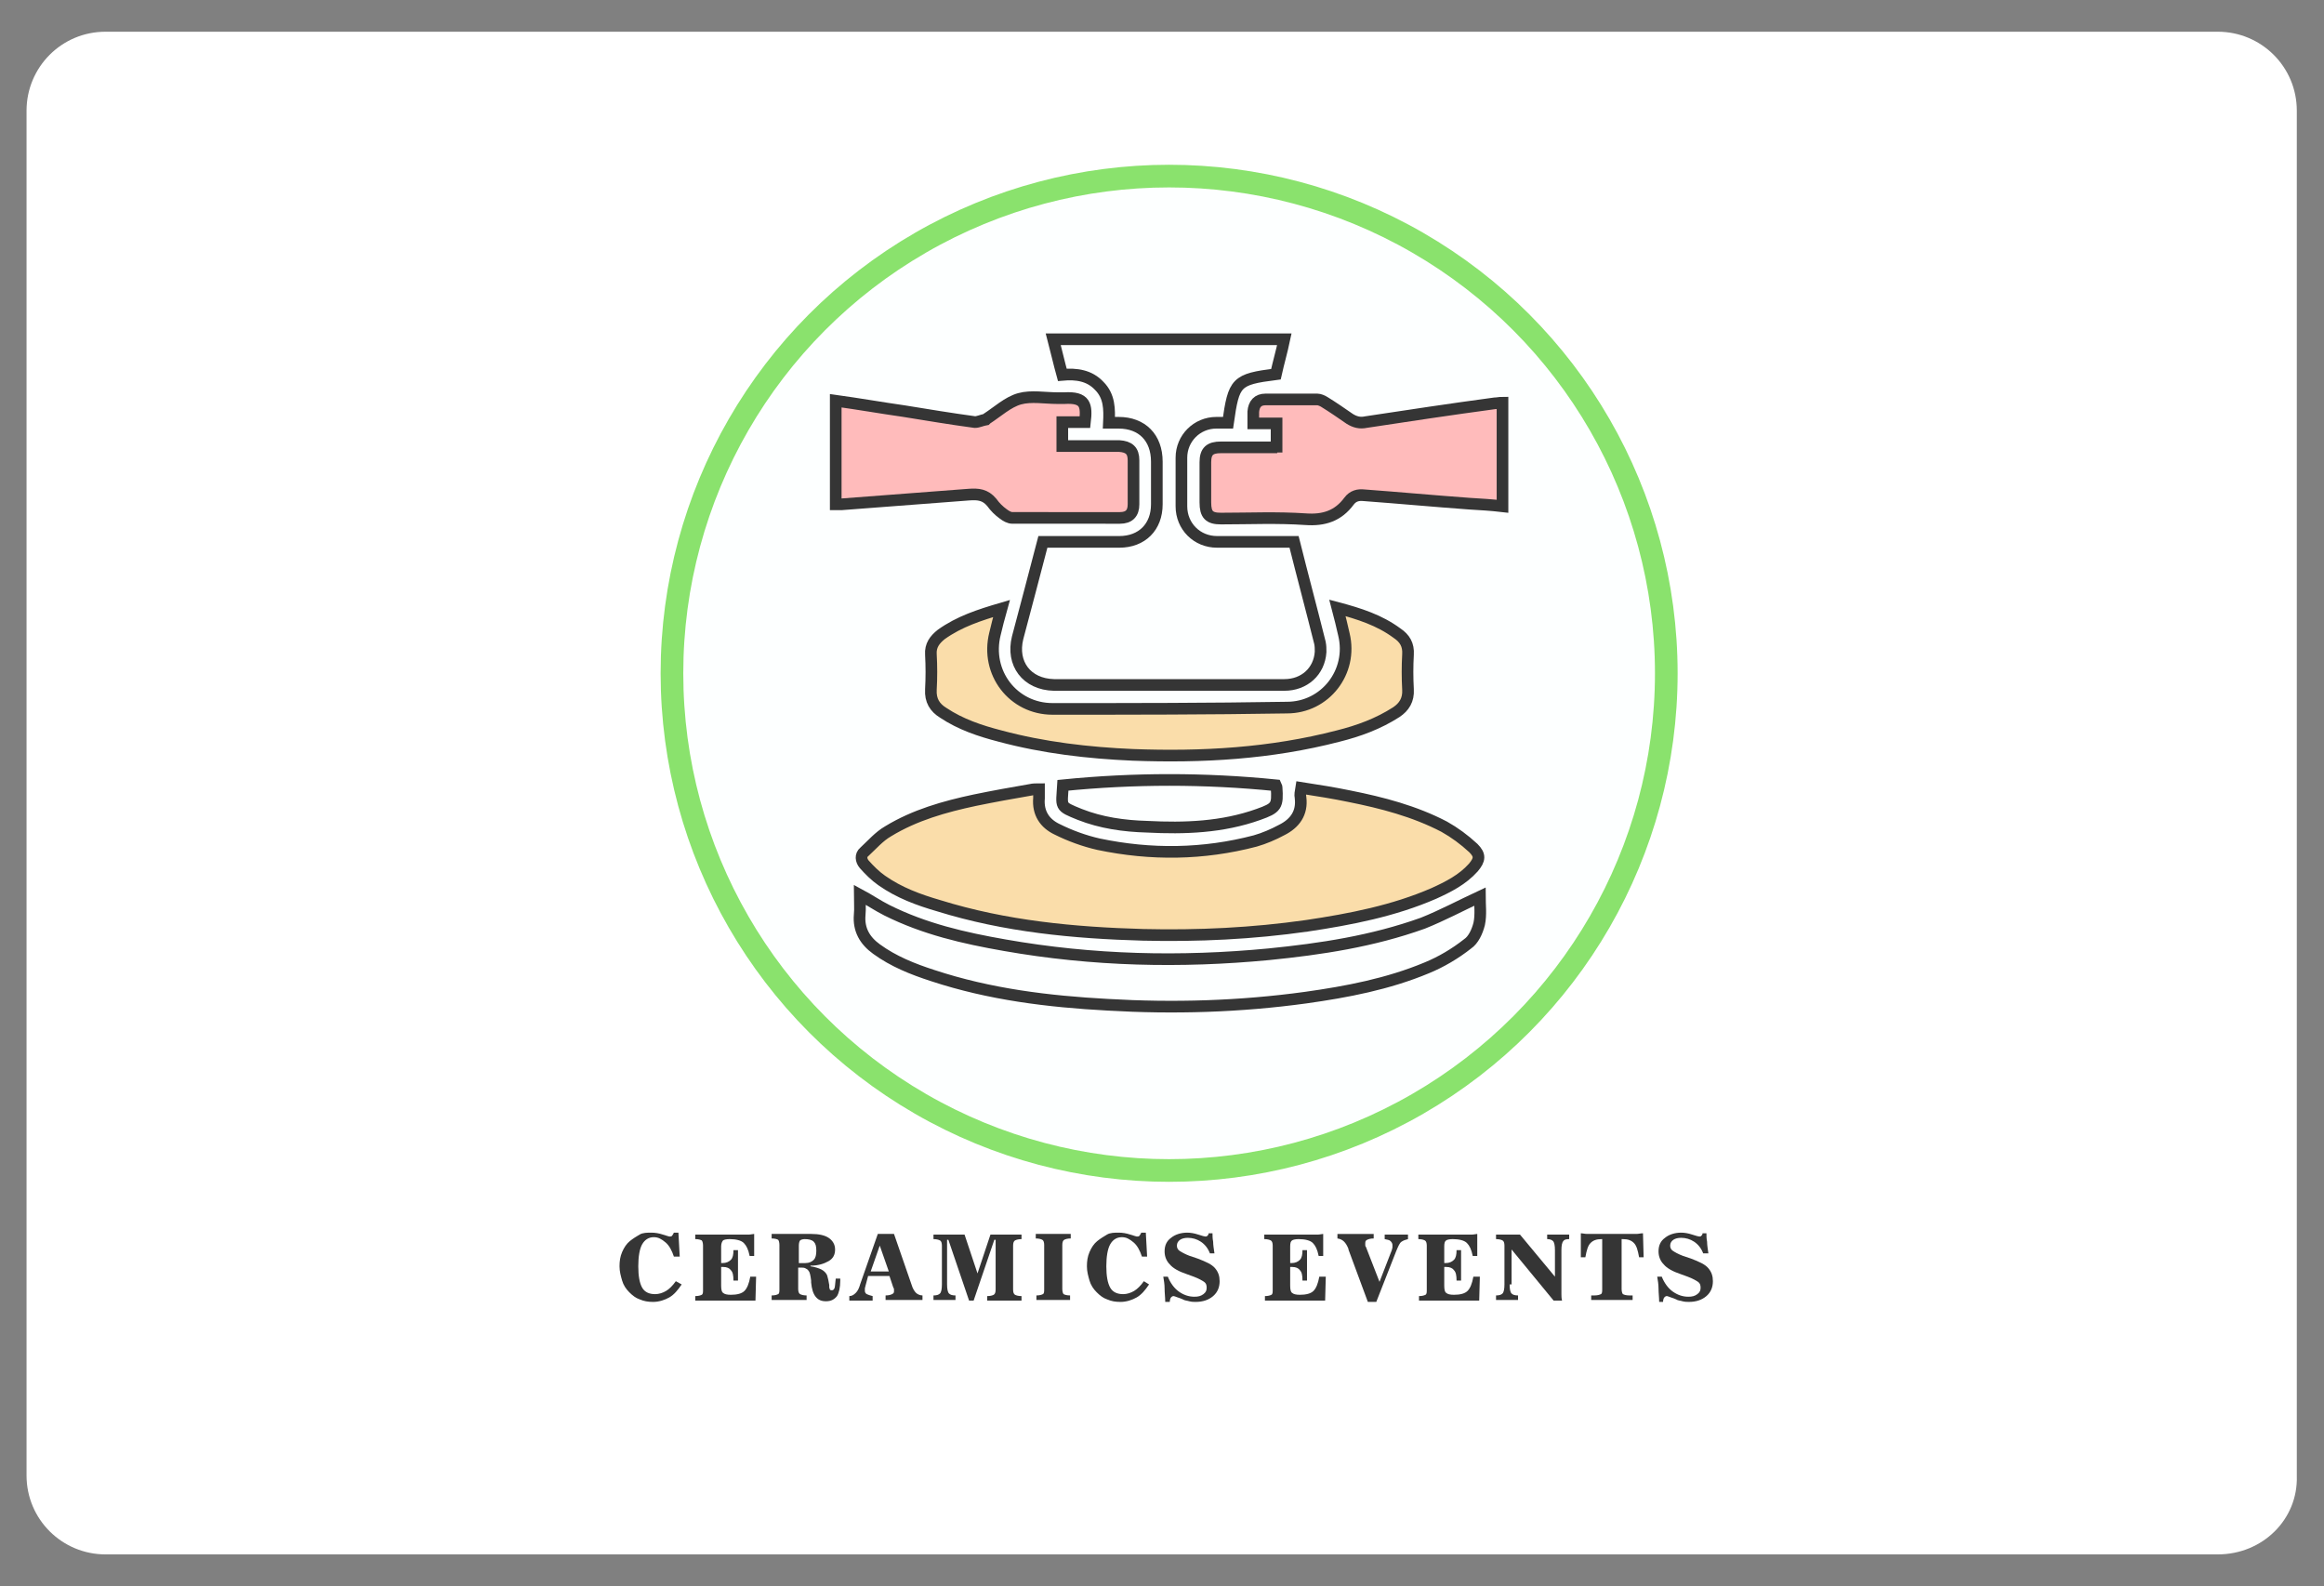 <?xml version="1.0" encoding="utf-8"?>
<!-- Generator: Adobe Illustrator 19.0.0, SVG Export Plug-In . SVG Version: 6.00 Build 0)  -->
<svg version="1.1" id="Layer_1" xmlns="http://www.w3.org/2000/svg" xmlns:xlink="http://www.w3.org/1999/xlink" x="0px" y="0px"
	 width="359px" height="245px" viewBox="-80.1 79.5 359 245" style="enable-background:new -80.1 79.5 359 245;"
	 xml:space="preserve">
<rect x="-80.1" y="79.5" width="359" height="245" fill="#808080" stroke="none"/>
<style type="text/css">
	.st0{fill:#FFFFFF;}
	.st1{fill:#FDFFFF;stroke:#8AE26D;stroke-width:3.5;}
	.st2{fill:#353535;}
	.st3{fill:none;stroke:#353535;stroke-width:1.8;stroke-miterlimit:10;}
	.st4{fill:#FADDAA;stroke:#353535;stroke-width:1.8;stroke-miterlimit:10;}
	.st5{fill:#FFBBBB;stroke:#353535;stroke-width:1.8;stroke-miterlimit:10;}
</style>
<path id="XMLID_64_" class="st0" d="M262.5,319.6H-63.8c-6.7,0-12.2-5.4-12.2-12.2V96.6c0-6.7,5.4-12.2,12.2-12.2h326.3
	c6.7,0,12.2,5.4,12.2,12.2v210.9C274.9,314.2,269.4,319.6,262.5,319.6z"/>
<g>
	<circle id="Oval_1_" class="st1" cx="100.5" cy="183.5" r="76.8"/>
</g>
<g>
	<path class="st2" d="M25.2,277.9c-0.6,0.9-1.2,1.6-1.9,2s-1.6,0.7-2.5,0.7c-0.8,0-1.4-0.1-2.1-0.4c-0.6-0.2-1.1-0.6-1.6-1.1
		c-0.5-0.5-0.9-1.1-1.1-1.8c-0.2-0.7-0.4-1.4-0.4-2.2c0-0.8,0.1-1.5,0.4-2.2c0.3-0.7,0.7-1.3,1.2-1.7c0.5-0.4,1-0.7,1.5-1
		s1.2-0.3,1.8-0.3c0.6,0,1.2,0.1,1.8,0.3c0.6,0.2,1,0.3,1,0.3c0.2,0,0.3,0,0.4-0.1c0.1-0.1,0.2-0.3,0.3-0.5h0.7l0.2,3.7H24
		c-0.3-0.9-0.7-1.7-1.3-2.2s-1.1-0.8-1.8-0.8c-0.8,0-1.4,0.4-1.8,1.1c-0.4,0.7-0.6,1.9-0.6,3.4c0,1.5,0.2,2.6,0.6,3.3
		c0.4,0.7,1.1,1,2,1c0.6,0,1.2-0.2,1.7-0.5s1-0.8,1.5-1.5L25.2,277.9z"/>
	<path class="st2" d="M36.7,276.7l-0.1,3.7h-9.3v-0.7c0.5,0,0.8-0.1,1-0.2s0.2-0.4,0.2-0.8v-6.8c0-0.4-0.1-0.7-0.2-0.8
		c-0.2-0.1-0.5-0.2-1-0.2v-0.7h7.3c0.4,0,0.7,0,1,0c0.3,0,0.6-0.1,0.8-0.1l0,3.4h-0.7c-0.2-1-0.5-1.6-0.9-2s-1.2-0.6-2.2-0.6
		c-0.5,0-0.9,0.1-1,0.2s-0.3,0.4-0.3,0.9v2.6c0,0,0.1,0,0.1,0c0.1,0,0.1,0,0.1,0c0.6,0,1-0.2,1.3-0.5c0.3-0.3,0.4-0.8,0.4-1.5h0.7
		v4.7h-0.7c0-0.8-0.1-1.3-0.4-1.6c-0.2-0.3-0.6-0.5-1.2-0.5c-0.1,0-0.1,0-0.2,0c0,0-0.1,0-0.1,0v2.9c0,0.6,0.1,1,0.3,1.1
		c0.2,0.2,0.6,0.3,1.2,0.3c1,0,1.7-0.2,2.1-0.6c0.4-0.4,0.7-1.1,0.9-2.2H36.7z"/>
	<path class="st2" d="M45.2,270.1c1.2,0,2.1,0.2,2.7,0.6c0.6,0.4,1,1,1,1.8c0,0.8-0.3,1.4-1,1.8s-1.6,0.7-2.8,0.7l0,0.1
		c0.7,0.1,1.3,0.3,1.7,0.5s0.8,0.6,0.9,1c0.1,0.3,0.2,0.8,0.3,1.4c0,0.1,0,0.2,0,0.3c0,0.2,0.1,0.3,0.1,0.4c0.1,0.1,0.2,0.1,0.3,0.1
		c0.2,0,0.3-0.1,0.4-0.3s0.1-0.7,0.2-1.5l0.7,0v0.3c0,1.1-0.2,1.9-0.5,2.4c-0.4,0.5-0.9,0.8-1.7,0.8c-0.7,0-1.2-0.2-1.6-0.7
		s-0.6-1.2-0.7-2.2c0-0.1,0-0.2,0-0.3c-0.1-0.8-0.2-1.3-0.4-1.5c-0.1-0.2-0.3-0.3-0.5-0.4c-0.2-0.1-0.4-0.1-0.7-0.1h-0.4v3.3
		c0,0.4,0.1,0.7,0.3,0.8s0.5,0.2,1,0.2v0.7h-5.4v-0.7c0.5,0,0.8-0.1,1-0.2s0.2-0.4,0.2-0.8v-6.8c0-0.4-0.1-0.7-0.2-0.8
		c-0.2-0.1-0.5-0.2-1-0.2v-0.7H45.2z M43.3,274.6h1c0.6,0,1-0.2,1.3-0.5s0.4-0.8,0.4-1.4c0-0.7-0.1-1.1-0.4-1.4
		c-0.3-0.3-0.8-0.4-1.4-0.4c-0.3,0-0.6,0.1-0.7,0.2c-0.1,0.1-0.2,0.4-0.2,0.8V274.6z"/>
	<path class="st2" d="M53.6,278.1c0,0.1-0.1,0.3-0.1,0.4c0,0.1,0,0.2,0,0.4c0,0.2,0.1,0.4,0.3,0.5s0.5,0.2,0.9,0.3v0.7h-3.6v-0.7
		c0.4,0,0.7-0.2,1-0.5c0.3-0.3,0.5-0.7,0.7-1.4l2.7-7.7h2.5l2.7,7.8c0.2,0.7,0.5,1.1,0.7,1.3c0.2,0.2,0.6,0.4,1,0.4v0.7h-5.7v-0.7
		c0.5,0,0.8-0.1,1-0.2c0.2-0.1,0.3-0.2,0.3-0.4c0-0.1,0-0.2,0-0.3c0-0.1,0-0.2-0.1-0.3l-0.6-1.8h-3.3L53.6,278.1z M54.4,275.9h2.8
		l-1.4-4L54.4,275.9z"/>
	<path class="st2" d="M66.2,277.9c0,0.7,0.1,1.2,0.3,1.4c0.2,0.2,0.5,0.3,1,0.3h0v0.7h-3.4v-0.7h0c0.5,0,0.8-0.1,1-0.3
		s0.3-0.7,0.3-1.4v-6c0-0.4-0.1-0.7-0.3-0.8s-0.5-0.2-1-0.2v-0.7h4.8l2,6l2-6h4.8v0.7c-0.5,0-0.8,0.1-1,0.2s-0.3,0.4-0.3,0.8v6.8
		c0,0.4,0.1,0.7,0.3,0.8c0.2,0.1,0.5,0.2,1,0.2v0.7h-5.3v-0.7c0.5,0,0.8-0.1,1-0.2c0.2-0.1,0.3-0.4,0.3-0.8v-7.7h-0.2l-3.2,9.4h-0.7
		l-3.2-9.4h-0.2V277.9z"/>
	<path class="st2" d="M80,280.3v-0.7c0.5,0,0.8-0.1,1-0.2c0.2-0.1,0.2-0.4,0.2-0.8v-6.8c0-0.4-0.1-0.7-0.3-0.8s-0.5-0.2-1-0.2v-0.7
		h5.4v0.7c-0.5,0-0.8,0.1-1,0.2s-0.3,0.4-0.3,0.8v6.8c0,0.4,0.1,0.7,0.2,0.8c0.2,0.1,0.5,0.2,1,0.2v0.7H80z"/>
	<path class="st2" d="M97.4,277.9c-0.6,0.9-1.2,1.6-1.9,2s-1.6,0.7-2.5,0.7c-0.8,0-1.4-0.1-2.1-0.4c-0.6-0.2-1.1-0.6-1.6-1.1
		c-0.5-0.5-0.9-1.1-1.1-1.8c-0.2-0.7-0.4-1.4-0.4-2.2c0-0.8,0.1-1.5,0.4-2.2c0.3-0.7,0.7-1.3,1.2-1.7c0.5-0.4,1-0.7,1.5-1
		s1.2-0.3,1.8-0.3c0.6,0,1.2,0.1,1.8,0.3c0.6,0.2,1,0.3,1,0.3c0.2,0,0.3,0,0.4-0.1c0.1-0.1,0.2-0.3,0.3-0.5h0.7l0.2,3.7h-0.8
		c-0.3-0.9-0.7-1.7-1.3-2.2s-1.1-0.8-1.8-0.8c-0.8,0-1.4,0.4-1.8,1.1c-0.4,0.7-0.6,1.9-0.6,3.4c0,1.5,0.2,2.6,0.6,3.3
		c0.4,0.7,1.1,1,2,1c0.6,0,1.2-0.2,1.7-0.5s1-0.8,1.5-1.5L97.4,277.9z"/>
	<path class="st2" d="M99.9,280.6c0-0.7-0.1-1.4-0.1-2.1c0-0.6-0.1-1.2-0.2-1.8h0.7c0.4,1,1,1.8,1.7,2.3c0.7,0.5,1.5,0.8,2.4,0.8
		c0.6,0,1-0.1,1.4-0.4s0.5-0.6,0.5-1c0-0.4-0.1-0.7-0.4-0.9c-0.3-0.2-0.8-0.5-1.6-0.8l-1.1-0.4c-1.2-0.4-2.1-0.9-2.6-1.5
		c-0.5-0.5-0.8-1.2-0.8-2c0-0.9,0.3-1.6,1-2.1c0.6-0.5,1.5-0.8,2.5-0.8c0.5,0,1.1,0.1,1.7,0.3c0.6,0.2,1,0.3,1.1,0.3
		c0.1,0,0.2,0,0.3-0.1c0.1-0.1,0.2-0.2,0.2-0.4l0.6,0c0,0.4,0,0.8,0.1,1.3c0,0.5,0.1,1.1,0.2,1.8h-0.7c-0.3-0.8-0.8-1.4-1.4-1.8
		c-0.6-0.4-1.3-0.6-2-0.6c-0.5,0-0.9,0.1-1.2,0.3s-0.5,0.5-0.5,0.9c0,0.3,0.1,0.6,0.4,0.8c0.3,0.2,0.8,0.5,1.6,0.8l1.2,0.4
		c1.3,0.5,2.2,0.9,2.7,1.5s0.7,1.2,0.7,2c0,0.9-0.3,1.7-1,2.3s-1.6,0.9-2.7,0.9c-0.3,0-0.6,0-1-0.1c-0.3-0.1-0.7-0.1-1-0.3
		c-0.2-0.1-0.5-0.2-0.8-0.3c-0.3-0.1-0.5-0.2-0.6-0.2c-0.2,0-0.3,0.1-0.4,0.2c-0.1,0.1-0.2,0.4-0.2,0.7H99.9z"/>
	<path class="st2" d="M124.7,276.7l-0.1,3.7h-9.3v-0.7c0.5,0,0.8-0.1,1-0.2c0.2-0.1,0.2-0.4,0.2-0.8v-6.8c0-0.4-0.1-0.7-0.3-0.8
		c-0.2-0.1-0.5-0.2-1-0.2v-0.7h7.3c0.4,0,0.7,0,1,0c0.3,0,0.6-0.1,0.8-0.1l0,3.4h-0.7c-0.2-1-0.5-1.6-0.9-2
		c-0.4-0.4-1.2-0.6-2.2-0.6c-0.5,0-0.9,0.1-1,0.2c-0.2,0.1-0.3,0.4-0.3,0.9v2.6c0,0,0.1,0,0.1,0s0.1,0,0.1,0c0.6,0,1-0.2,1.3-0.5
		c0.3-0.3,0.4-0.8,0.4-1.5h0.7v4.7h-0.7c0-0.8-0.1-1.3-0.4-1.6c-0.2-0.3-0.6-0.5-1.2-0.5c-0.1,0-0.1,0-0.2,0c0,0-0.1,0-0.1,0v2.9
		c0,0.6,0.1,1,0.3,1.1c0.2,0.2,0.6,0.3,1.2,0.3c1,0,1.7-0.2,2.1-0.6c0.4-0.4,0.7-1.1,0.9-2.2H124.7z"/>
	<path class="st2" d="M128.2,272.5c0,0,0-0.1,0-0.1c-0.4-1-0.9-1.5-1.7-1.6v-0.7h5.6v0.7c-0.5,0-0.8,0.1-1,0.2
		c-0.2,0.1-0.3,0.2-0.3,0.5c0,0.1,0,0.2,0,0.3c0,0.1,0,0.2,0.1,0.3l2.1,5.4l1.9-4.9c0-0.1,0.1-0.3,0.1-0.4c0-0.1,0-0.3,0-0.4
		c0-0.2-0.1-0.4-0.3-0.6s-0.5-0.2-0.9-0.3v-0.7h3.6v0.7c-0.4,0.1-0.7,0.2-1,0.4s-0.5,0.7-0.8,1.4l-3.1,7.9h-1.3L128.2,272.5z"/>
	<path class="st2" d="M148.5,276.7l-0.1,3.7h-9.3v-0.7c0.5,0,0.8-0.1,1-0.2c0.2-0.1,0.2-0.4,0.2-0.8v-6.8c0-0.4-0.1-0.7-0.3-0.8
		c-0.2-0.1-0.5-0.2-1-0.2v-0.7h7.3c0.4,0,0.7,0,1,0c0.3,0,0.6-0.1,0.8-0.1l0,3.4h-0.7c-0.2-1-0.5-1.6-0.9-2
		c-0.4-0.4-1.2-0.6-2.2-0.6c-0.5,0-0.9,0.1-1,0.2c-0.2,0.1-0.3,0.4-0.3,0.9v2.6c0,0,0.1,0,0.1,0s0.1,0,0.1,0c0.6,0,1-0.2,1.3-0.5
		c0.3-0.3,0.4-0.8,0.4-1.5h0.7v4.7h-0.7c0-0.8-0.1-1.3-0.4-1.6c-0.2-0.3-0.6-0.5-1.2-0.5c-0.1,0-0.1,0-0.2,0c0,0-0.1,0-0.1,0v2.9
		c0,0.6,0.1,1,0.3,1.1c0.2,0.2,0.6,0.3,1.2,0.3c1,0,1.7-0.2,2.1-0.6c0.4-0.4,0.7-1.1,0.9-2.2H148.5z"/>
	<path class="st2" d="M153.1,277.9c0,0.7,0.1,1.2,0.3,1.4s0.5,0.3,1,0.3h0v0.7H151v-0.7h0c0.5,0,0.8-0.1,1-0.3
		c0.2-0.2,0.3-0.7,0.3-1.4v-6c0-0.4-0.1-0.7-0.3-0.8c-0.2-0.1-0.5-0.2-1-0.2v-0.7h3.7l5.4,6.5v-4.1c0-0.7-0.1-1.2-0.3-1.4
		c-0.2-0.2-0.5-0.3-0.9-0.3h0v-0.7h3.4v0.7h0c-0.5,0-0.8,0.1-0.9,0.3c-0.2,0.2-0.3,0.7-0.3,1.4v6.1c0,0.2,0,0.5,0,0.7
		c0,0.3,0,0.6,0.1,1h-1.3l-6.5-7.9V277.9z"/>
	<path class="st2" d="M167.5,270.9h-0.2c-0.8,0-1.3,0.2-1.7,0.6c-0.4,0.4-0.6,1.1-0.8,2.2h-0.7l0-3.7c0.3,0,0.6,0.1,1,0.1
		c0.3,0,0.6,0,0.9,0h5.8c0.3,0,0.6,0,0.9,0c0.3,0,0.6-0.1,1-0.1l0.1,3.7h-0.7c-0.2-1.1-0.4-1.8-0.8-2.2c-0.4-0.4-0.9-0.6-1.7-0.6
		h-0.2v7.7c0,0.4,0.1,0.7,0.2,0.8c0.2,0.1,0.5,0.2,1,0.2h0.5v0.7h-6.4v-0.7h0.5c0.5,0,0.8-0.1,1-0.2c0.2-0.1,0.2-0.4,0.2-0.8V270.9z
		"/>
	<path class="st2" d="M176.2,280.6c0-0.7-0.1-1.4-0.1-2.1c0-0.6-0.1-1.2-0.2-1.8h0.7c0.4,1,1,1.8,1.7,2.3c0.7,0.5,1.5,0.8,2.4,0.8
		c0.6,0,1-0.1,1.4-0.4s0.5-0.6,0.5-1c0-0.4-0.1-0.7-0.4-0.9c-0.3-0.2-0.8-0.5-1.6-0.8l-1.1-0.4c-1.2-0.4-2.1-0.9-2.6-1.5
		c-0.5-0.5-0.8-1.2-0.8-2c0-0.9,0.3-1.6,1-2.1c0.6-0.5,1.5-0.8,2.5-0.8c0.5,0,1.1,0.1,1.7,0.3c0.6,0.2,1,0.3,1.1,0.3
		c0.1,0,0.2,0,0.3-0.1c0.1-0.1,0.2-0.2,0.2-0.4l0.6,0c0,0.4,0,0.8,0.1,1.3c0,0.5,0.1,1.1,0.2,1.8H183c-0.3-0.8-0.8-1.4-1.4-1.8
		c-0.6-0.4-1.3-0.6-2-0.6c-0.5,0-0.9,0.1-1.2,0.3s-0.5,0.5-0.5,0.9c0,0.3,0.1,0.6,0.4,0.8c0.3,0.2,0.8,0.5,1.6,0.8l1.2,0.4
		c1.3,0.5,2.2,0.9,2.7,1.5s0.7,1.2,0.7,2c0,0.9-0.3,1.7-1,2.3s-1.6,0.9-2.7,0.9c-0.3,0-0.6,0-1-0.1c-0.3-0.1-0.7-0.1-1-0.3
		c-0.2-0.1-0.5-0.2-0.8-0.3c-0.3-0.1-0.5-0.2-0.6-0.2c-0.2,0-0.3,0.1-0.4,0.2c-0.1,0.1-0.2,0.4-0.2,0.7H176.2z"/>
</g>
<g>
	<path class="st3" d="M118.6,163.2c-3.6,0-7.1,0-10.7,0c-3.1,0-5.5-2.4-5.5-5.5c0-2.5,0-5,0-7.5c0-3,2.4-5.4,5.4-5.4
		c0.6,0,1.2,0,1.8,0c0.9-6.3,1.2-6.7,7.4-7.5c0.4-1.8,0.9-3.5,1.3-5.4c-11.9,0-23.8,0-35.7,0c0.5,1.9,0.9,3.7,1.4,5.5
		c2.2-0.2,4.2,0.1,5.7,1.7c1.6,1.6,1.6,3.6,1.5,5.7c0.6,0,1,0,1.5,0c3.6,0,5.9,2.3,5.9,6c0,2.2,0,4.4,0,6.6c0,3.5-2.3,5.8-5.8,5.8
		c-3.5,0-7.1,0-10.6,0c-0.4,0-0.8,0-1.2,0c-1.3,5-2.6,9.9-3.9,14.8c-1,4,1.4,7.2,5.6,7.3c4.6,0,9.3,0,13.9,0c7.2,0,14.5,0,21.7,0
		c3.1,0,5.4-2.1,5.6-5.1c0-0.5,0-0.9-0.1-1.4c-1.3-5.2-2.7-10.4-4-15.6C119.5,163.2,119,163.2,118.6,163.2z"/>
	<path class="st4" d="M120.8,202.7c0.3,2.4-0.9,4-2.9,5c-1.3,0.7-2.7,1.3-4.1,1.7c-8,2.1-16.1,2.2-24.2,0.5
		c-2.2-0.5-4.4-1.3-6.4-2.3c-1.9-0.9-3-2.5-2.8-4.8c0-0.4,0-0.9,0-1.4c-0.5,0-0.9,0-1.3,0.1c-2.9,0.5-5.7,1-8.6,1.6
		c-4.7,1-9.3,2.3-13.4,4.8c-1.4,0.8-2.5,2.1-3.7,3.2c-0.6,0.5-0.5,1.3,0,1.9c0.8,0.9,1.7,1.8,2.7,2.5c2.7,1.9,5.7,3,8.8,3.9
		c10.3,3.2,20.9,4.2,31.6,4.5c8.5,0.2,16.9-0.2,25.3-1.4c6.7-1,13.4-2.3,19.6-5c2.2-1,4.4-2.1,6.1-4c1-1.2,1.1-1.9,0-3
		c-1.4-1.3-2.9-2.4-4.5-3.3c-4.6-2.4-9.6-3.7-14.6-4.7c-2.4-0.5-4.9-0.9-7.5-1.3C120.8,201.8,120.7,202.3,120.8,202.7z"/>
	<path class="st3" d="M115.9,226.9c-13.6,1.3-27.2,1-40.8-1.4c-6.3-1.1-12.4-2.5-18.2-5.4c-1.4-0.7-2.7-1.6-4.2-2.4
		c0,1.1,0.1,2.1,0,3.1c-0.2,2.3,0.8,4,2.6,5.3c2.6,1.9,5.6,3.1,8.7,4.1c8.8,2.9,17.8,4,27,4.5c10.2,0.6,20.4,0.3,30.6-1.1
		c6.4-0.9,12.7-2.1,18.7-4.6c2.2-0.9,4.4-2.2,6.3-3.7c0.9-0.6,1.5-1.9,1.8-3.1c0.3-1.4,0.1-3,0.1-4.2c-3,1.4-5.8,2.9-8.8,4.1
		C131.9,224.9,123.9,226.1,115.9,226.9z"/>
	<path class="st4" d="M82.5,189c-6.1,0-10.4-5.6-8.9-11.6c0.3-1.2,0.6-2.5,1-3.9c-3.4,1-6.5,2-9.3,4c-1,0.8-1.7,1.7-1.6,3.1
		c0.1,1.8,0.1,3.6,0,5.4c-0.1,1.7,0.6,2.8,1.9,3.6c2.7,1.8,5.7,2.8,8.8,3.6c6.7,1.8,13.6,2.6,20.5,2.9c10.7,0.4,21.3-0.2,31.7-2.9
		c3.2-0.8,6.2-1.9,9-3.7c1.2-0.8,1.9-1.9,1.8-3.5c-0.1-1.8-0.1-3.6,0-5.4c0.1-1.5-0.5-2.5-1.7-3.3c-2.7-2-5.8-3-9.2-3.9
		c0.4,1.5,0.7,2.8,1,4.1c1.4,5.8-2.9,11.3-8.8,11.3C106.6,189,94.6,189,82.5,189z"/>
	<path class="st5" d="M92.9,159.5c1.4,0,2.1-0.7,2.1-2.1c0-2.3,0-4.5,0-6.8c0-1.5-0.7-2.1-2.2-2.2c-2.6,0-5.1,0-7.7,0
		c-0.4,0-0.7,0-1.1,0c0-1.3,0-2.4,0-3.7c1.2,0,2.4,0,3.5,0c0.3-2.6,0.1-3.9-3.2-3.7c-0.3,0-0.7,0-1,0c-2,0-4.1-0.4-5.9,0.1
		c-1.8,0.5-3.4,2-5.1,3.1c0,0-0.1,0.1-0.1,0.1c-0.6,0.1-1.2,0.4-1.7,0.4c-3.7-0.5-7.3-1.1-11-1.7c-3.5-0.5-6.9-1.1-10.5-1.6
		c0,5.4,0,10.6,0,16c0.4,0,0.7,0,0.9,0c6.6-0.5,13.1-1,19.7-1.5c1.4-0.1,2.5,0,3.5,1.2c0.5,0.7,1.1,1.3,1.8,1.8
		c0.4,0.3,0.9,0.6,1.4,0.6C81.9,159.5,87.4,159.5,92.9,159.5z"/>
	<path class="st5" d="M130.9,144.7c-0.9,0.2-1.7,0-2.5-0.5c-1.3-0.9-2.6-1.8-3.9-2.6c-0.3-0.2-0.8-0.4-1.1-0.4c-2.7,0-5.4,0-8,0
		c-1.2,0-1.8,0.7-1.9,1.9c0,0.6,0,1.1,0,1.8c1.3,0,2.4,0,3.6,0c0,1.3,0,2.4,0,3.6c-0.2,0-0.3,0.1-0.3,0.1c-2.8,0-5.5,0-8.3,0
		c-1.7,0-2.4,0.6-2.4,2.3c0,2.1,0,4.1,0,6.2c0,1.9,0.6,2.5,2.4,2.5c4.4,0,8.7-0.2,13.1,0.1c2.8,0.2,5-0.5,6.7-2.8
		c0.6-0.8,1.4-1,2.3-0.9c5.4,0.4,10.8,0.9,16.3,1.3c1.7,0.1,3.4,0.2,5.1,0.4c0-5.4,0-10.7,0-16c-0.5,0-0.8,0.1-1.2,0.1
		C144.1,142.7,137.5,143.7,130.9,144.7z"/>
	<path class="st3" d="M97.1,207.2c5.8,0.3,11.6,0.1,17.2-1.9c2.8-1,3-1.3,2.8-4.2c0,0,0-0.1-0.1-0.3c-11-1.1-21.9-1.1-32.9,0
		c-0.2,3.4-0.6,3.2,2.6,4.5C90,206.6,93.5,207.1,97.1,207.2z"/>
</g>
</svg>
